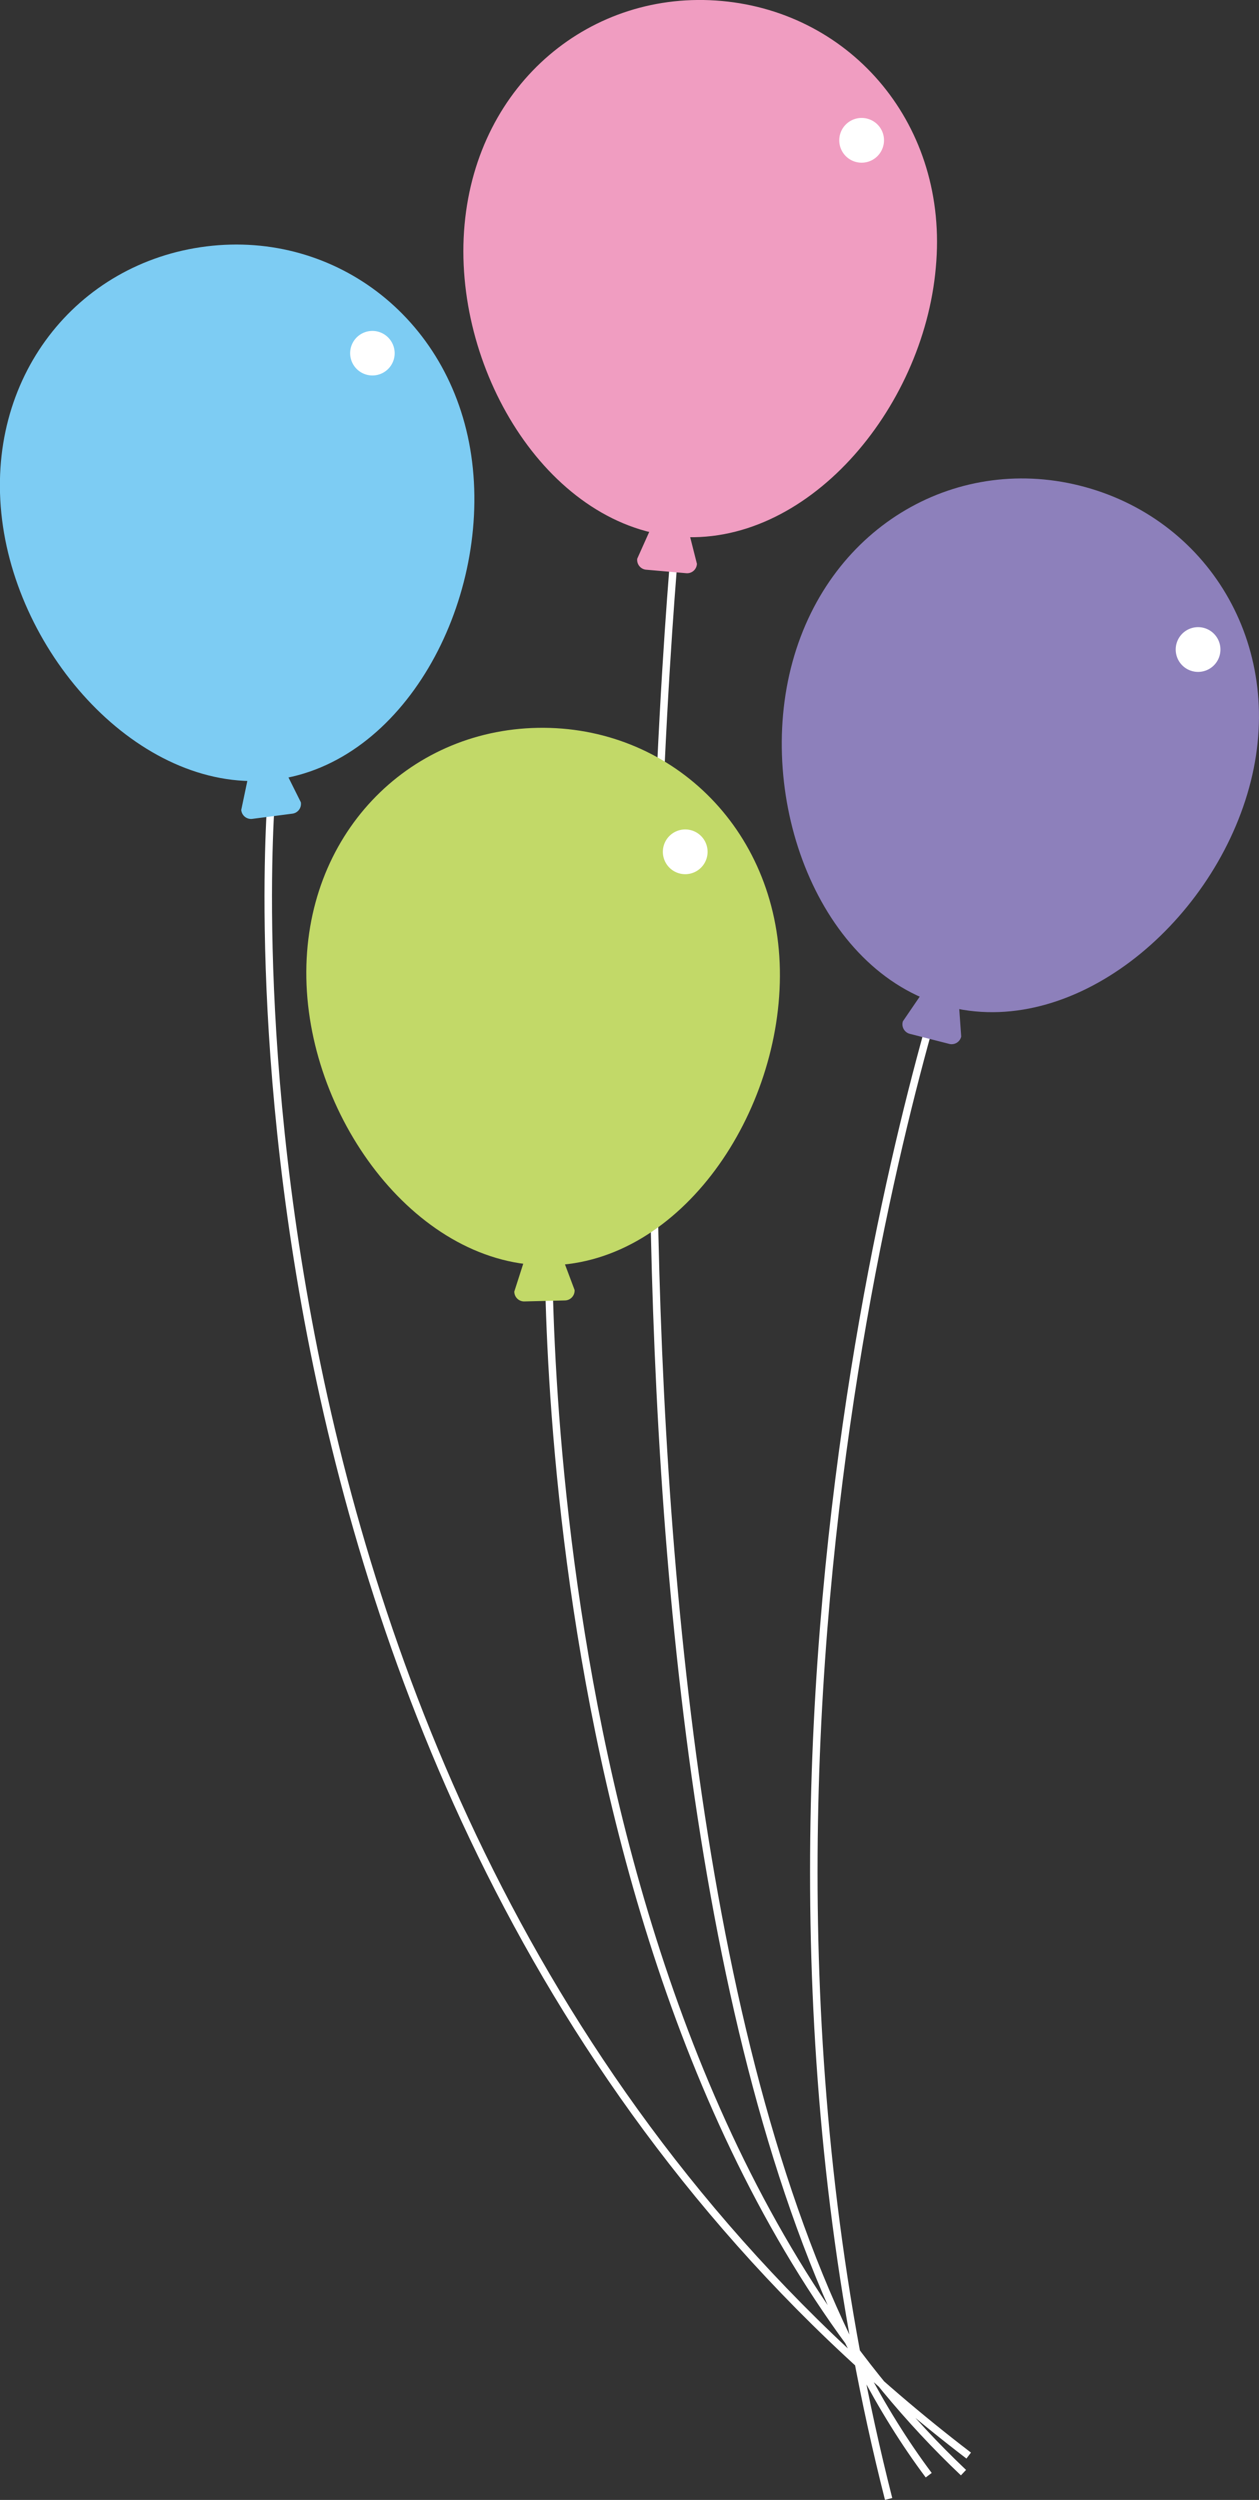<svg xmlns="http://www.w3.org/2000/svg" width="127.81" height="253.62"><rect width="100%" height="100%" fill="#333333" stroke="none"/><defs><style>.b{fill:#c2d968}.c{fill:#fff}.d{fill:#7dccf3}.e{fill:#8d80bb}.f{fill:#f09dc1}</style></defs><path d="M98.34 249.12C18.18 187.88 27.57 80.54 27.57 80.54m41.04-26.11s-13.7 144.15 25.67 196.68M55.72 122.48s-3.06 85.64 42.09 128.37m-.89-155.21s-27.09 77.84-6.71 157.88" fill="none" stroke="#fff" stroke-width=".76"/><path class="b" d="M57 127.33l1.33 3.54a1 1 0 01-1 1.06l-4.06.1a1 1 0 01-1.06-1l1.16-3.61z"/><path class="b" d="M79.17 98.37c.26 14.47-10 29.74-23.32 30S31.36 113.71 31.1 99.24s10.22-25.16 23.5-25.4 24.31 10.05 24.57 24.53z"/><path class="c" d="M71.79 86.85A2.27 2.27 0 1170 84.19a2.27 2.27 0 011.79 2.66z"/><path class="d" d="M28.85 78l1.69 3.39a1 1 0 01-.89 1.16l-4 .52a1 1 0 01-1.16-.9l.78-3.71z"/><path class="d" d="M47.93 46.87C49.7 61.24 41 77.49 27.86 79.11S2 67.1.21 52.73 7.76 26.65 20.94 25s25.22 7.5 26.99 21.87z"/><path class="c" d="M40.06 36A2.26 2.26 0 1138 33.58 2.27 2.27 0 0140.06 36z"/><path class="e" d="M97.31 101.38l.27 3.78a1 1 0 01-1.27.73l-3.92-1a1 1 0 01-.73-1.28l2.13-3.12z"/><path class="e" d="M126.81 79.9c-3.85 14-18 25.68-30.85 22.15s-19.34-21-15.5-34.93 16.93-21.23 29.73-17.7 20.47 16.52 16.62 30.48z"/><path class="c" d="M123.67 66.88a2.27 2.27 0 11-1-3 2.27 2.27 0 011 3z"/><path class="f" d="M69.82 53.53l.93 3.67a1 1 0 01-1.12.95l-4-.35a1 1 0 01-.94-1.12l1.55-3.46z"/><path class="f" d="M95 27.16c-1.27 14.41-13.17 28.47-26.39 27.27S45.85 37.22 47.16 22.8 60.06-1.1 73.28.1 96.35 12.74 95 27.16z"/><path class="c" d="M89.64 14.9a2.27 2.27 0 11-1.49-2.83 2.26 2.26 0 011.49 2.83z"/></svg>
